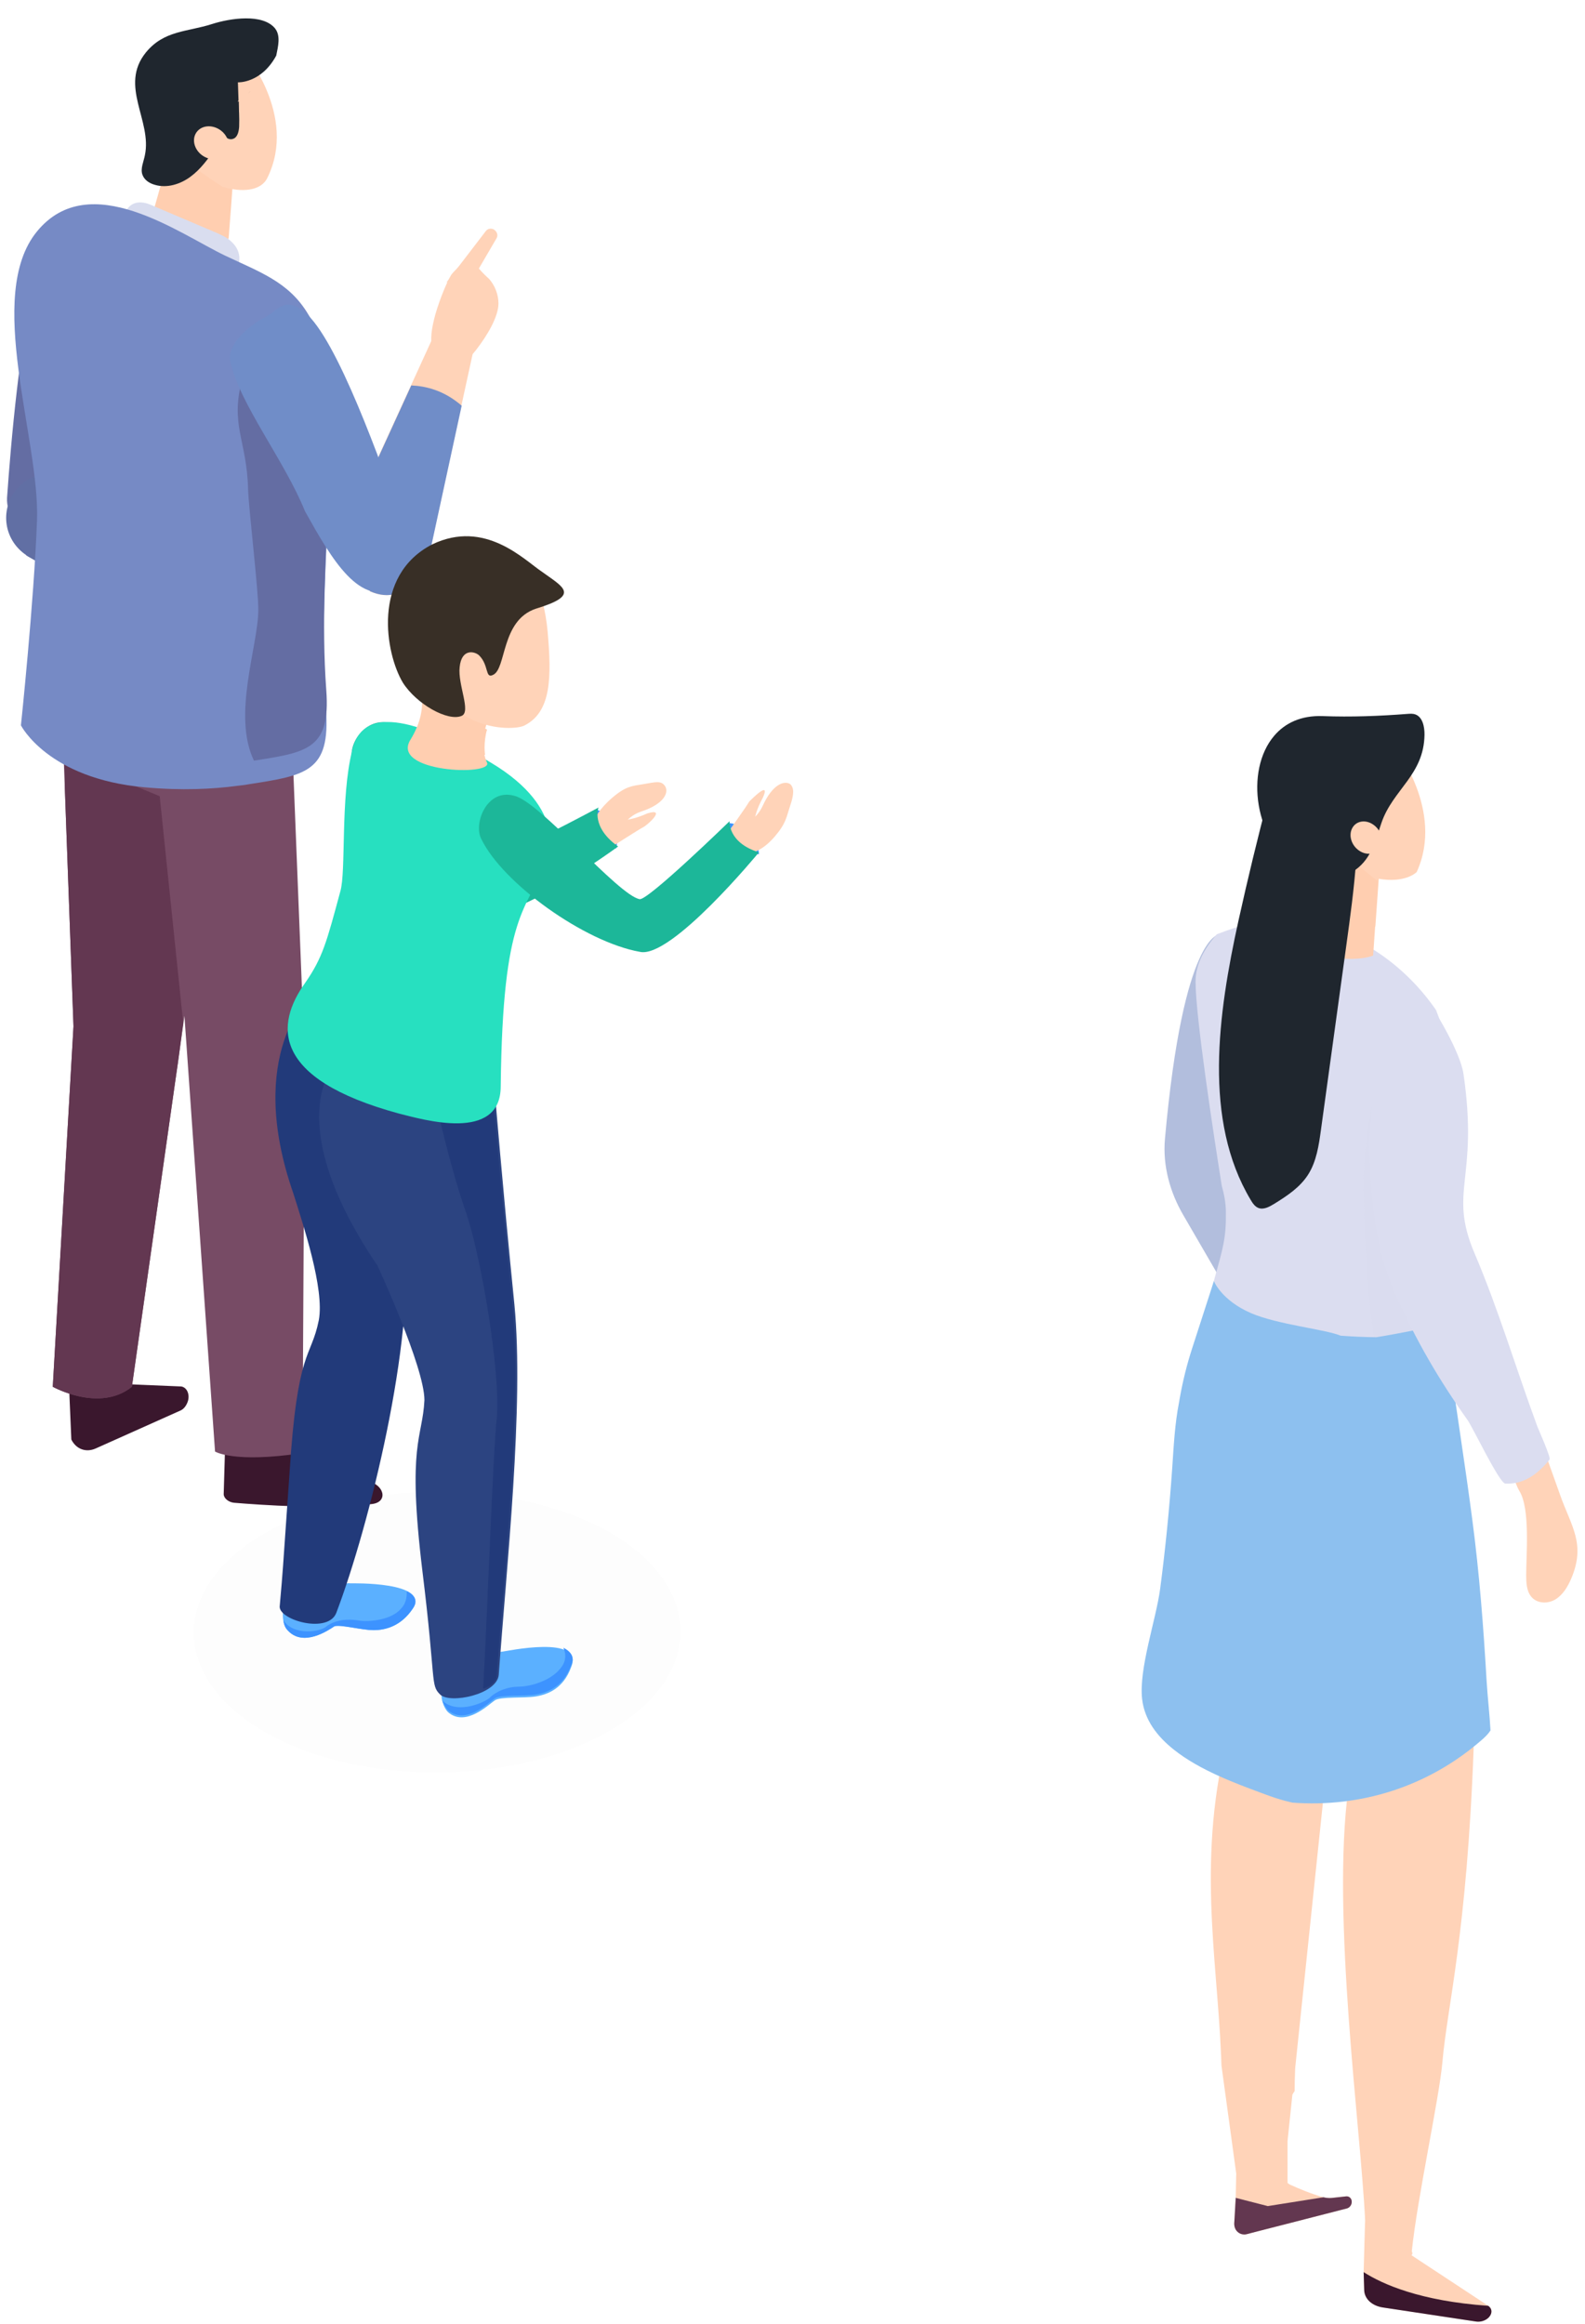 <svg width="58" height="85" viewBox="0 0 58 85" fill="none" xmlns="http://www.w3.org/2000/svg">
<path d="M2.463 49.221L2.61 52.654C2.791 53.013 3.153 53.137 3.503 52.98L6.614 51.588C6.738 51.532 6.84 51.386 6.885 51.218C6.942 50.971 6.828 50.747 6.636 50.713L3.933 50.601L3.605 48.671L2.463 49.221Z" fill="#3A172D"/>
<path d="M8.253 52.351L8.186 54.652C8.186 54.797 8.355 54.943 8.559 54.966C9.509 55.044 12.031 55.224 13.626 55.011C14.214 54.932 14.067 54.293 13.433 54.169L10.346 52.71L10.527 52.598L8.514 52.351H8.253Z" fill="#3A172D"/>
<path d="M11.149 38.684L11.069 53.148C8.547 53.529 7.869 53.092 7.869 53.092L6.749 37.158L6.512 38.863L6.41 39.57L4.826 50.724C3.639 51.678 1.931 50.724 1.931 50.724L2.689 37.539L2.372 28.82L2.338 27.945L2.248 25.499L10.628 25.555L11.149 38.684Z" fill="#774B65"/>
<path d="M6.704 37.416L6.512 38.864L6.41 39.57L4.826 50.724C3.639 51.678 1.931 50.724 1.931 50.724L2.689 37.539L2.372 28.821L2.361 27.081L3.401 28.114L5.844 29.123L6.704 37.416Z" fill="#633751"/>
<path d="M8.841 2.406L8.762 3.483L8.502 6.928L8.457 7.545L8.366 8.723H8.355L8.276 9.744C8.276 9.744 8.151 9.789 7.925 9.823C7.71 9.856 7.405 9.879 7.021 9.834C6.206 9.755 5.279 9.06 5.267 8.903C5.256 8.734 5.494 8.151 5.494 8.151L7.009 2.776C7.722 2.641 8.072 2.226 8.841 2.406Z" fill="#FFCEB0"/>
<path d="M8.129 8.611C8.016 8.555 7.891 8.499 7.778 8.454C7.326 8.263 5.935 7.669 5.482 7.478C5.041 7.298 4.578 7.422 4.521 8.084C4.476 8.746 5.957 8.892 6.455 9.038C6.93 9.251 8.287 10.351 8.672 9.767C8.83 9.52 8.762 9.172 8.57 8.948C8.446 8.802 8.299 8.69 8.129 8.611Z" fill="#D9DDEF"/>
<path d="M7.812 23.636C7.756 24.388 9.305 25.084 9.882 25.342C10.255 25.499 10.425 25.88 10.741 26.105C11.431 26.621 11.262 25.342 11.171 25.05C10.99 24.511 10.696 23.647 10.108 23.412C9.644 23.232 9.169 22.974 8.672 22.895C8.559 22.873 8.434 22.918 8.332 22.985C7.982 23.198 7.823 23.423 7.812 23.636Z" fill="#F58B8C"/>
<path d="M0.258 18.205C0.393 16.275 0.733 12.235 1.355 10.002C1.524 9.396 2.112 8.97 2.757 9.015C3.232 9.049 3.752 9.329 4.137 10.204C4.736 11.573 4.08 15.332 3.73 17.7C3.56 18.822 2.723 19.619 1.581 19.473L1.31 19.439C0.665 19.361 0.224 18.822 0.258 18.205Z" fill="#646DA3"/>
<path d="M3.209 18.34L8.853 22.761C9.147 22.985 9.237 23.389 9.068 23.715C8.864 24.107 8.366 24.264 7.97 24.051L1.66 20.629C1.094 20.303 0.913 19.596 1.241 19.047L1.479 18.654C1.841 18.059 2.655 17.913 3.209 18.34Z" fill="#F58B8C"/>
<path d="M2.858 17.588C3.627 18.104 3.819 19.125 3.299 19.877C2.779 20.629 1.727 20.819 0.958 20.303C0.189 19.787 -0.003 18.766 0.517 18.014C1.037 17.273 2.089 17.083 2.858 17.588Z" fill="#616FA4"/>
<path d="M8.095 21.638C8.649 22.009 8.796 22.76 8.411 23.299C8.027 23.849 7.269 23.983 6.703 23.613C6.149 23.243 6.002 22.491 6.387 21.953C6.771 21.403 7.529 21.257 8.095 21.638Z" fill="#616FA4"/>
<path d="M0.958 20.314L7.133 23.905L8.502 21.952L2.858 17.587L0.958 20.314Z" fill="#616FA4"/>
<path d="M8.728 22.491C8.683 23.03 8.253 23.658 7.755 23.894C7.257 24.13 6.884 23.883 6.929 23.344C6.975 22.806 7.405 22.177 7.902 21.942C8.4 21.706 8.773 21.953 8.728 22.491Z" fill="#616FA4"/>
<path d="M12.03 18.015C11.929 20.64 11.736 23.322 11.929 25.948C12.098 28.237 11.193 28.36 9.101 28.686C9.056 28.697 9.011 28.697 8.977 28.708C8.886 28.719 8.796 28.731 8.694 28.742C7.778 28.865 6.636 28.921 5.301 28.798C1.75 28.484 0.766 26.531 0.766 26.531C0.766 26.531 1.241 22.032 1.354 19.047C1.467 16.062 -0.569 10.81 1.354 8.465C3.277 6.12 6.568 8.555 8.242 9.352C9.497 9.947 10.549 10.306 11.25 11.45C11.284 11.506 11.318 11.562 11.352 11.618C11.748 12.359 11.963 13.088 12.076 13.818C12.268 15.164 12.087 16.511 12.03 18.015Z" fill="#768AC5"/>
<path d="M12.03 17.812C11.929 20.27 11.759 22.794 11.94 25.252C12.098 27.395 11.25 27.518 9.293 27.822C8.491 26.161 9.441 23.647 9.452 22.323C9.463 21.639 9.101 18.62 9.079 17.913C9.033 16.051 8.389 15.546 8.886 13.784C9.407 11.955 10.334 11.45 11.307 11.674C11.341 11.73 11.374 11.775 11.397 11.831C11.77 12.527 11.974 13.212 12.076 13.885C12.257 15.142 12.087 16.41 12.03 17.812Z" fill="#646DA3"/>
<path d="M8.898 1.856L8.649 3.472C8.649 3.472 8.638 3.472 8.627 3.461C8.627 3.517 8.615 3.562 8.593 3.618C8.547 3.73 8.502 3.842 8.434 3.943C8.355 4.123 8.276 4.291 8.197 4.459C8.152 4.56 8.072 4.628 7.993 4.684C8.174 4.818 8.332 4.897 8.332 4.897L7.948 5.514C7.733 5.682 7.496 5.817 7.247 5.929L6.874 5.593C6.874 5.738 6.919 5.873 6.987 6.008C7.224 6.21 7.496 6.401 7.744 6.569C7.891 6.67 8.027 6.76 8.174 6.849V6.838C8.83 7.04 9.543 6.995 9.78 6.513C10.922 4.212 8.898 1.856 8.898 1.856Z" fill="#FFD3B8"/>
<path d="M9.192 3.314C9.169 3.337 9.135 3.359 9.113 3.382C9.113 3.382 9.113 3.393 9.102 3.393L9.192 3.314Z" fill="#1F262E"/>
<path d="M8.706 3.64C8.66 3.326 8.592 3.023 8.502 2.731C8.468 2.63 8.378 2.507 8.298 2.574C8.264 2.597 8.253 2.63 8.242 2.664C8.061 3.247 7.857 4.358 8.185 4.919C8.253 5.043 8.4 5.133 8.536 5.076C8.694 5.02 8.739 4.807 8.751 4.639C8.762 4.302 8.751 3.966 8.706 3.64Z" fill="#1F262E"/>
<path d="M8.74 3.707L8.66 3.775C8.649 3.763 8.649 3.752 8.638 3.741C8.672 3.718 8.694 3.696 8.728 3.674L8.706 3.012C8.706 3.012 9.554 3.056 10.108 2.035C10.176 1.699 10.278 1.306 10.063 1.037C9.61 0.487 8.423 0.666 7.756 0.88C6.851 1.171 6.003 1.104 5.335 1.923C4.351 3.146 5.573 4.414 5.301 5.682C5.256 5.918 5.132 6.165 5.211 6.389C5.279 6.58 5.46 6.703 5.663 6.759C6.104 6.894 6.602 6.737 6.964 6.468C7.337 6.198 7.609 5.817 7.869 5.447C8.118 5.099 8.626 4.796 8.74 4.369V3.707Z" fill="#1F262E"/>
<path d="M7.45 5.716C7.134 5.525 7.009 5.144 7.168 4.874C7.326 4.605 7.699 4.538 8.016 4.728C8.333 4.919 8.457 5.301 8.299 5.57C8.14 5.839 7.767 5.907 7.45 5.716Z" fill="#FFD3B8"/>
<path d="M17.256 9.419C17.244 9.396 17.233 9.374 17.233 9.352C16.871 9.655 16.554 9.98 16.509 10.059C16.362 10.294 16.102 10.911 15.932 11.495C15.797 11.989 15.717 12.471 15.842 12.707C16.272 13.537 16.871 13.515 17.425 12.796C17.832 12.269 18.24 11.585 18.24 11.102C18.24 10.777 18.115 10.451 17.9 10.204C17.651 9.98 17.403 9.722 17.256 9.419Z" fill="#FFD3B8"/>
<path d="M18.172 8.712L17.425 9.991L16.339 10.328L17.776 8.454C17.844 8.364 17.957 8.342 18.058 8.387C18.183 8.454 18.239 8.6 18.172 8.712Z" fill="#FFD3B8"/>
<path d="M17.324 12.819L16.883 14.839L15.786 19.9C15.616 20.663 14.937 22.245 13.535 21.628L13.049 20.988C12.008 20.876 12.404 19.933 12.8 18.991L15.039 14.098L16.204 11.551L17.324 12.819Z" fill="#FFD3B8"/>
<path d="M11.16 18.699C12.144 20.46 13.173 22.267 14.575 21.482C14.994 20.898 15.062 20.09 14.779 19.294C13.919 16.87 12.336 12.404 11.16 11.428C10.414 10.799 10.153 11.371 9.735 11.585C9.158 11.876 8.276 12.583 8.434 13.245C8.762 14.76 10.425 16.87 11.16 18.699Z" fill="#708DC8"/>
<path d="M16.894 14.839L15.797 19.899C15.627 20.663 14.949 22.245 13.546 21.628L13.06 20.988C12.019 20.876 12.415 19.933 12.811 18.991L15.05 14.098C15.582 14.121 16.249 14.278 16.894 14.839Z" fill="#708DC8"/>
<g opacity="0.1">
<path opacity="0.1" d="M9.733 56.061C6.226 58.057 6.226 61.337 9.662 63.333C13.098 65.33 18.753 65.33 22.26 63.333C25.767 61.337 25.767 58.057 22.331 56.061C18.824 54.064 13.169 54.064 9.733 56.061Z" fill="black"/>
</g>
<path d="M13.455 39.376C13.455 39.376 14.386 40.873 15.316 40.66C16.247 40.446 16.39 40.303 15.961 40.018C15.531 39.733 14.529 39.02 14.744 38.948C14.959 38.877 15.388 38.948 15.316 38.806C15.245 38.592 13.956 38.378 13.956 38.378L13.026 38.806L13.455 39.376Z" fill="#FFAA83"/>
<path d="M12.811 57.914C12.883 57.914 15.746 57.843 15.102 58.841C14.672 59.483 14.1 59.626 13.67 59.626C13.241 59.626 12.454 59.412 12.239 59.483C12.024 59.626 11.094 60.267 10.521 59.626C10.378 59.483 10.306 59.127 10.378 58.841C10.521 58.627 12.525 57.843 12.811 57.914Z" fill="#5BB0FF"/>
<path d="M15.102 58.841C14.672 59.483 14.1 59.626 13.67 59.626C13.241 59.626 12.453 59.412 12.239 59.483C12.024 59.626 11.093 60.267 10.521 59.626C10.449 59.554 10.377 59.412 10.377 59.269C10.735 59.84 11.738 59.697 11.952 59.483C12.239 59.269 12.668 59.198 13.098 59.269C13.455 59.34 14.314 59.269 14.672 58.841C14.887 58.627 14.887 58.342 14.887 58.2C15.173 58.342 15.316 58.556 15.102 58.841Z" fill="#3D93FF"/>
<path d="M11.38 36.382C11.38 36.382 8.946 38.521 10.735 43.654C11.093 44.795 11.881 47.148 11.666 48.289C11.38 49.715 10.879 49.287 10.592 53.922C10.306 57.986 10.377 57.13 10.234 58.77C10.234 59.27 12.024 59.769 12.31 58.984C13.527 55.776 15.173 49.073 14.815 45.366C14.457 41.658 14.243 38.235 14.243 38.235C14.243 38.235 12.597 37.451 11.38 36.382Z" fill="#223A7A"/>
<path d="M18.394 60.41C18.466 60.41 21.401 59.769 20.899 60.981C20.613 61.765 20.041 61.979 19.611 62.05C19.182 62.121 18.323 62.05 18.108 62.193C17.893 62.335 17.034 63.191 16.39 62.621C16.247 62.478 16.104 62.121 16.175 61.836C16.104 61.622 18.036 60.41 18.394 60.41Z" fill="#5BB0FF"/>
<path d="M20.9 60.909C20.614 61.694 20.041 61.907 19.611 61.979C19.182 62.05 18.323 61.979 18.108 62.121C17.894 62.264 17.035 63.12 16.39 62.549C16.319 62.478 16.247 62.335 16.176 62.193C16.677 62.692 17.607 62.335 17.894 62.121C18.18 61.836 18.609 61.694 18.967 61.694C19.397 61.694 20.184 61.48 20.542 60.981C20.757 60.695 20.685 60.41 20.614 60.268C20.9 60.41 21.043 60.624 20.9 60.909Z" fill="#3D93FF"/>
<path d="M12.238 38.948C12.238 38.948 10.234 41.016 13.813 46.292C13.813 46.292 15.531 50 15.531 51.212C15.46 52.638 14.887 52.781 15.46 57.487C15.96 61.551 15.746 61.622 16.104 61.979C16.462 62.335 18.18 61.979 18.251 61.266C18.537 57.273 19.182 51.426 18.824 47.718C18.394 43.44 18.108 39.947 18.108 39.947C18.108 39.947 13.598 39.804 12.238 38.948Z" fill="#2C4481"/>
<path d="M18.18 61.266C18.466 57.273 19.11 51.426 18.752 47.718C18.323 43.44 18.037 39.946 18.037 39.946C18.037 39.946 17.679 39.946 17.178 39.875L15.961 40.374C15.961 40.374 16.462 42.656 17.035 44.296C17.607 45.936 18.323 50.214 18.18 51.854C18.037 53.137 17.822 59.34 17.679 61.765C17.965 61.693 18.18 61.48 18.18 61.266Z" fill="#223A7A"/>
<path d="M21.83 29.608C21.83 29.608 21.472 30.463 22.546 31.034C22.546 31.034 22.832 30.036 21.83 29.608Z" fill="#3D93FF"/>
<path d="M21.759 29.964C21.759 29.964 21.902 29.608 22.403 29.18C22.904 28.752 23.119 28.752 23.548 28.681C23.977 28.609 24.192 28.538 24.335 28.752C24.479 28.966 24.335 29.394 23.477 29.679C22.617 29.964 22.617 30.82 22.403 30.891C22.26 31.034 21.615 30.178 21.759 29.964Z" fill="#FFD3B8"/>
<path d="M22.474 30.036C22.546 29.964 22.904 30.107 23.691 29.75C24.407 29.537 23.691 30.178 23.548 30.25C23.405 30.321 22.403 30.963 22.403 30.963C22.403 30.963 22.331 30.392 22.474 30.036Z" fill="#FFD3B8"/>
<path d="M12.883 27.754C12.74 27.112 13.527 26.043 14.529 26.542C15.388 27.041 17.249 31.105 17.965 31.39C18.18 31.533 21.902 29.537 21.902 29.537C21.902 29.537 21.616 30.25 22.618 30.962C22.618 30.962 18.538 33.957 17.464 33.387C15.603 32.389 13.241 29.537 12.883 27.754Z" fill="#1CB799"/>
<path d="M20.041 31.39C20.041 31.39 20.828 29.608 17.965 27.896C15.102 26.185 13.241 25.829 12.883 27.469C12.454 29.18 12.668 31.889 12.454 32.602C11.953 34.456 11.809 35.027 11.165 35.953C10.091 37.451 9.877 39.447 14.601 40.731C15.46 40.945 18.323 41.8 18.323 39.733C18.395 33.315 19.254 33.387 20.041 31.39Z" fill="#27E0C0"/>
<path d="M26.698 30.107C26.698 30.107 26.555 31.034 27.771 31.247C27.771 31.247 27.771 30.249 26.698 30.107Z" fill="#3D93FF"/>
<path d="M27.556 31.176C27.556 31.176 27.914 31.105 28.344 30.606C28.773 30.107 28.773 29.893 28.917 29.465C29.06 29.037 29.06 28.823 28.917 28.681C28.702 28.538 28.272 28.681 27.914 29.465C27.556 30.249 26.769 30.249 26.626 30.392C26.554 30.606 27.342 31.248 27.556 31.176Z" fill="#FFD3B8"/>
<path d="M27.556 30.392C27.628 30.321 27.485 29.964 27.914 29.18C28.201 28.538 27.556 29.18 27.413 29.323C27.342 29.465 26.626 30.463 26.626 30.463C26.626 30.463 27.198 30.535 27.556 30.392Z" fill="#FFD3B8"/>
<path d="M17.607 30.677C17.321 30.107 17.822 28.823 18.824 29.109C19.755 29.323 22.618 32.745 23.405 32.888C23.692 32.959 26.698 30.036 26.698 30.036C26.698 30.036 26.626 30.82 27.771 31.176C27.771 31.176 24.55 35.098 23.405 34.813C21.401 34.456 18.395 32.317 17.607 30.677Z" fill="#1CB799"/>
<path d="M18.108 25.757C18.108 25.757 17.392 26.969 17.822 27.896C18.036 28.395 14.243 28.253 15.03 27.041C15.674 25.971 15.531 25.044 14.887 24.046L18.108 25.757Z" fill="#FFCEB0"/>
<path d="M17.822 26.684C17.822 26.684 17.034 26.328 16.677 25.971H16.605H16.247L15.531 25.614C15.531 25.614 15.961 27.397 17.75 27.611C17.75 27.611 17.679 27.183 17.822 26.684Z" fill="#FFCEB0"/>
<path d="M19.253 20.552C19.253 20.552 19.898 21.479 20.041 23.119C20.184 24.759 20.184 26.042 19.182 26.541C18.752 26.755 15.889 26.827 15.316 23.404C14.959 21.265 16.891 18.912 19.253 20.552Z" fill="#FFD3B8"/>
<path d="M19.826 20.909C20.613 21.479 21.258 21.765 19.611 22.264C18.323 22.691 18.538 24.474 18.037 24.688C17.75 24.831 17.893 24.331 17.535 23.975C17.392 23.832 16.891 23.69 16.82 24.403C16.748 25.044 17.249 26.043 16.891 26.185C16.39 26.399 15.245 25.757 14.744 24.973C14.1 23.904 13.599 21.052 15.818 19.911C17.75 18.984 19.182 20.481 19.826 20.909Z" fill="#382F26"/>
<path d="M44.633 34.172C44.633 34.172 43.305 34.104 42.629 41.657C42.541 42.639 42.816 43.617 43.302 44.448L45.789 48.729L48.775 41.193L44.633 34.172Z" fill="#B2BEDD"/>
<path d="M44.679 75.099C44.676 75.099 44.674 75.099 44.674 75.099L44.682 75.14C44.687 75.276 44.692 75.416 44.697 75.552L45.237 79.5L45.219 80.38V80.394L45.193 80.842L45.178 81.107L45.165 81.307C45.16 81.375 45.172 81.441 45.193 81.498C45.216 81.556 45.249 81.602 45.293 81.64C45.337 81.679 45.388 81.706 45.445 81.72C45.473 81.725 45.504 81.731 45.535 81.731C45.566 81.731 45.596 81.725 45.63 81.717L45.707 81.698L45.786 81.676L46.061 81.605L47.207 81.312L47.747 81.173L48.515 80.976L49.283 80.779C49.378 80.755 49.455 80.664 49.463 80.561C49.463 80.544 49.463 80.528 49.463 80.511C49.453 80.402 49.363 80.323 49.255 80.336L48.888 80.377L48.764 80.391C48.721 80.397 48.679 80.397 48.636 80.397C48.595 80.397 48.551 80.391 48.51 80.386C48.484 80.383 48.459 80.375 48.433 80.369C48.022 80.263 47.505 80.044 47.212 79.91C47.176 79.894 47.143 79.872 47.115 79.844V78.313L47.292 76.618C47.318 76.572 47.343 76.528 47.374 76.487C47.374 76.233 47.382 75.949 47.395 75.64L48.608 64.038L48.52 64.076C48.556 63.694 48.587 63.335 48.613 63.01L49.404 51.296L44.083 50.599L44.967 63.349C43.782 67.857 44.525 71.507 44.679 75.099Z" fill="#FFD3B8"/>
<path d="M49.342 65.413C49.36 65.274 49.342 65.132 49.286 65.003L46.138 56.064C46.074 55.916 45.961 55.804 45.827 55.733L43.859 50.307L49.977 51.05C50.121 51.067 50.254 51.138 50.362 51.239C50.532 51.4 50.578 50.834 50.781 51.398C50.958 51.887 50.889 49.074 50.758 49.233C51.716 51.652 53.928 63.869 53.926 63.921C53.676 70.763 52.955 73.418 52.785 75.397C52.667 76.755 51.87 80.353 51.662 82.34C51.696 82.422 51.685 82.469 51.647 82.488L54.455 84.336C54.535 84.388 54.576 84.465 54.576 84.544C54.576 84.629 54.529 84.722 54.442 84.795C54.327 84.891 54.162 84.935 54.013 84.913L50.606 84.399C50.195 84.336 49.92 84.074 49.92 83.746L49.9 83.106L49.943 81.559C49.943 81.553 49.943 81.545 49.943 81.539L49.954 81.22C49.805 77.945 48.708 70.052 49.342 65.413Z" fill="#FFD3B8"/>
<path d="M54.576 84.546C54.576 84.631 54.53 84.724 54.442 84.798C54.327 84.894 54.162 84.937 54.013 84.915L50.606 84.401C50.195 84.339 49.92 84.076 49.92 83.748L49.9 83.108C50.589 83.549 51.971 84.166 54.455 84.339C54.535 84.391 54.576 84.467 54.576 84.546Z" fill="#3A172D"/>
<path d="M44.417 46.86C44.756 45.643 44.874 45.282 44.859 44.306C44.854 43.995 44.797 43.686 44.707 43.369C44.404 41.458 43.749 37.188 43.749 35.903C43.749 35.247 44.101 34.654 44.528 34.172C45.465 33.812 46.809 33.402 47.775 33.552C47.834 33.669 47.937 33.765 48.091 33.806C49.923 34.268 51.47 35.386 52.549 36.944C52.926 37.926 53.25 38.924 53.443 39.965C53.448 40.025 53.453 40.088 53.456 40.151C53.456 40.252 53.456 40.353 53.456 40.455C53.348 41.031 53.209 41.603 53.101 42.177C53.091 42.193 53.083 42.21 53.073 42.226C53.07 42.229 53.07 42.231 53.068 42.237C53.037 42.297 53.006 42.357 52.98 42.42C52.973 42.437 52.965 42.45 52.957 42.467C52.926 42.529 52.898 42.592 52.873 42.655C52.839 42.732 52.811 42.808 52.783 42.888C52.772 42.915 52.762 42.945 52.754 42.972C52.749 42.986 52.744 43.002 52.739 43.016C52.716 43.082 52.698 43.15 52.68 43.216C52.667 43.251 52.659 43.287 52.652 43.322C52.652 43.328 52.649 43.33 52.649 43.333C52.631 43.407 52.613 43.478 52.598 43.552C52.58 43.628 52.567 43.705 52.551 43.782C52.544 43.817 52.538 43.855 52.533 43.891C52.528 43.932 52.52 43.973 52.515 44.014C52.505 44.085 52.497 44.156 52.487 44.23C52.482 44.276 52.477 44.323 52.474 44.369C52.469 44.407 52.467 44.449 52.464 44.489C52.456 44.596 52.449 44.703 52.444 44.809C52.438 44.905 52.436 45.001 52.433 45.096C52.433 45.132 52.433 45.167 52.433 45.203C52.428 45.586 52.444 45.968 52.467 46.335C52.472 46.439 52.482 46.542 52.49 46.644C52.497 46.745 52.508 46.846 52.52 46.947C52.52 46.953 52.52 46.955 52.52 46.958C52.528 47.035 52.538 47.111 52.549 47.188C52.551 47.212 52.554 47.237 52.559 47.261C52.587 47.467 52.618 47.672 52.652 47.877C52.669 47.98 52.685 48.082 52.703 48.183C52.857 49.041 53.05 49.894 53.204 50.75C53.235 50.911 53.261 51.075 53.289 51.236C53.224 51.261 53.158 51.28 53.096 51.305C52.939 51.367 52.77 51.469 52.608 51.512C52.382 51.578 52.032 51.589 51.799 51.657C51.524 51.736 51.241 51.756 50.958 51.756H50.94C50.907 51.756 50.871 51.756 50.835 51.756C50.725 51.756 50.614 51.75 50.504 51.753C50.208 51.758 49.918 51.846 49.625 51.881C49.371 51.911 49.116 51.933 48.864 51.944C46.812 52.045 44.892 51.537 43.867 50.039C43.8 49.943 43.739 49.845 43.68 49.738C43.996 48.391 44.237 47.505 44.417 46.86Z" fill="#DBDDF0"/>
<g opacity="0.5">
<g opacity="0.5">
<g opacity="0.5">
<g opacity="0.5">
<path opacity="0.5" d="M50.378 39.79C50.044 40.84 49.9 42.535 49.9 43.09C49.9 45.635 50.111 48.18 50.529 50.687C50.817 52.412 51.955 51.753 53.093 51.307C53.155 51.283 53.222 51.261 53.286 51.239C53.261 51.078 53.232 50.914 53.201 50.753C53.176 50.646 53.158 50.531 53.14 50.425C53.052 49.968 52.957 49.514 52.865 49.058C52.808 48.768 52.752 48.478 52.7 48.188C52.682 48.087 52.664 47.983 52.649 47.882C52.616 47.677 52.582 47.472 52.556 47.267C52.554 47.242 52.551 47.218 52.546 47.193C52.536 47.117 52.528 47.04 52.518 46.964C52.518 46.961 52.518 46.958 52.518 46.953C52.508 46.852 52.495 46.75 52.487 46.649C52.477 46.545 52.469 46.441 52.464 46.34C52.441 45.974 52.425 45.594 52.431 45.209C52.431 45.173 52.431 45.138 52.431 45.102C52.431 45.006 52.436 44.911 52.441 44.815C52.446 44.708 52.451 44.602 52.462 44.495C52.464 44.454 52.467 44.416 52.472 44.375C52.477 44.328 52.479 44.282 52.485 44.235C52.492 44.162 52.503 44.091 52.513 44.02C52.518 43.978 52.526 43.938 52.531 43.897C52.536 43.861 52.544 43.823 52.549 43.787C52.562 43.711 52.577 43.634 52.595 43.557C52.611 43.484 52.629 43.41 52.646 43.339C52.646 43.336 52.649 43.331 52.649 43.328C52.659 43.292 52.667 43.257 52.677 43.221C52.695 43.156 52.716 43.087 52.736 43.022C52.742 43.008 52.747 42.992 52.752 42.978C52.762 42.948 52.77 42.92 52.78 42.893C52.808 42.814 52.839 42.735 52.87 42.661C52.896 42.595 52.924 42.532 52.955 42.472C53.07 42.232 53.209 42.005 53.376 41.797C53.361 41.778 53.345 41.759 53.33 41.737C53.124 41.474 52.934 41.193 52.721 40.939C52.567 40.755 52.377 40.706 52.184 40.589C51.945 40.447 51.914 40.187 51.806 39.941C51.151 38.402 50.684 38.823 50.378 39.79Z" fill="#B2BEDD"/>
</g>
</g>
</g>
</g>
<path d="M50.794 27.297L50.715 28.426L50.46 32.021L50.416 32.661L50.329 33.885C50.324 33.885 50.321 33.885 50.321 33.885L50.247 34.951C50.247 34.951 50.129 35.003 49.905 35.039C49.702 35.072 49.409 35.091 49.037 35.053C48.258 34.968 47.362 34.249 47.354 34.079C47.344 33.91 47.567 33.289 47.567 33.289L49.034 27.674C49.715 27.532 50.057 27.111 50.794 27.297Z" fill="#FFCEB0"/>
<path d="M51.043 27.343L50.814 28.921C50.814 28.921 50.807 28.915 50.794 28.907C50.791 28.956 50.784 29.011 50.766 29.066C50.727 29.181 50.681 29.287 50.627 29.388C50.555 29.558 50.486 29.73 50.411 29.899C50.367 29.992 50.303 30.064 50.226 30.113C50.388 30.244 50.529 30.318 50.529 30.318L50.188 30.925C49.943 31.132 49.671 31.294 49.383 31.406C49.733 31.66 50.054 31.958 50.398 32.22L50.416 32.138C51.444 32.322 51.842 31.895 51.842 31.895C52.867 29.651 51.043 27.343 51.043 27.343Z" fill="#FFD3B8"/>
<path d="M46.632 26.906C47.025 26.447 47.611 26.163 48.402 26.193C49.445 26.231 50.455 26.193 51.495 26.113C51.596 26.105 51.701 26.097 51.796 26.133C52.055 26.228 52.13 26.578 52.127 26.871C52.107 28.352 50.971 28.872 50.552 30.097C50.306 30.818 50.159 31.485 49.476 31.898C49.152 32.095 48.762 32.139 48.389 32.095C48.279 32.081 48.168 32.057 48.063 32.026C48.04 32.048 48.017 32.07 47.993 32.092C47.927 32.054 47.867 32.002 47.821 31.942C47.767 31.917 47.713 31.893 47.659 31.865C47.647 31.89 47.634 31.915 47.618 31.936C47.554 32.007 47.423 31.983 47.387 31.89L47.51 31.78C45.92 30.81 45.532 28.183 46.632 26.906Z" fill="#1F262E"/>
<path d="M49.738 31.116C49.455 30.927 49.339 30.558 49.481 30.293C49.62 30.028 49.961 29.965 50.244 30.157C50.526 30.345 50.642 30.714 50.501 30.98C50.362 31.245 50.02 31.308 49.738 31.116Z" fill="#FFD3B8"/>
<path d="M45.165 81.307C45.16 81.375 45.172 81.441 45.193 81.498C45.216 81.556 45.249 81.602 45.293 81.641C45.337 81.679 45.388 81.706 45.445 81.72C45.473 81.725 45.504 81.731 45.535 81.731C45.566 81.731 45.596 81.725 45.63 81.717L45.707 81.698L45.786 81.676L46.061 81.605L47.207 81.312L47.747 81.173L48.515 80.976L49.283 80.779C49.378 80.755 49.455 80.665 49.463 80.561C49.463 80.544 49.463 80.528 49.463 80.511C49.453 80.402 49.363 80.323 49.255 80.337L48.888 80.377L48.764 80.391C48.721 80.397 48.679 80.397 48.636 80.397C48.595 80.397 48.551 80.391 48.51 80.386C48.484 80.383 48.459 80.375 48.433 80.369L46.393 80.692L45.219 80.391L45.193 80.84L45.178 81.105L45.165 81.307Z" fill="#633750"/>
<path d="M42.454 58.111C42.647 56.643 42.793 55.167 42.896 53.685C42.95 52.882 42.991 52.072 43.145 51.291L43.173 51.129C43.281 50.52 43.43 49.918 43.62 49.331L44.42 46.859C44.42 46.859 44.694 47.562 45.781 48.032C46.752 48.45 48.512 48.625 49.057 48.855C49.489 48.888 49.925 48.907 50.365 48.912C50.791 48.844 51.303 48.746 51.773 48.655C51.837 48.628 51.904 48.598 51.965 48.565C52.266 48.522 52.567 48.472 52.867 48.423C52.867 48.431 52.87 48.44 52.87 48.448C53.055 48.415 52.739 48.396 52.795 48.396L53.045 49.763C53.312 51.709 53.623 53.647 53.877 55.594C54.136 57.559 54.286 59.522 54.401 61.504C54.437 62.089 54.509 62.696 54.542 63.294C54.453 63.431 54.337 63.543 54.219 63.644C52.23 65.38 49.746 66.118 47.295 65.935C47.2 65.911 47.102 65.889 47.007 65.864C46.95 65.85 46.711 65.777 46.65 65.757C46.619 65.746 46.593 65.738 46.58 65.733C46.426 65.681 46.272 65.624 46.118 65.566C45.226 65.233 43.913 64.757 42.965 64.005C42.344 63.516 41.881 62.909 41.794 62.149C41.665 61.047 42.305 59.238 42.454 58.111Z" fill="#8DC0EF"/>
<path d="M49.26 34.621C48.952 36.854 48.646 39.088 48.338 41.324C48.261 41.892 48.173 42.483 47.87 42.961C47.569 43.434 47.094 43.743 46.632 44.03C46.449 44.142 46.236 44.26 46.043 44.181C45.917 44.129 45.835 44.006 45.763 43.883C44.026 40.977 44.563 37.111 45.321 33.667C45.658 32.144 46.025 30.627 46.424 29.118C46.529 28.716 46.781 28.21 47.158 28.292C47.415 28.35 47.531 28.656 47.623 28.916C47.983 29.933 48.597 31.217 49.63 31.403C49.556 32.48 49.407 33.552 49.26 34.621Z" fill="#1F262E"/>
<path d="M55.765 51.783L56.516 53.073C56.708 53.612 56.898 54.15 57.091 54.686C57.505 55.848 58.034 56.474 57.495 57.742C57.364 58.051 57.178 58.349 56.901 58.511C56.621 58.672 56.233 58.653 56.028 58.396C55.858 58.185 55.848 57.879 55.848 57.6C55.848 56.865 55.999 55.195 55.604 54.544C55.411 54.23 55.347 53.776 55.216 53.42C55.139 53.21 55.036 53.032 54.951 52.83C54.879 52.655 54.833 52.179 54.984 52.035C55.149 51.887 55.562 51.849 55.765 51.783Z" fill="#FFD3B8"/>
<path d="M51.099 37.054C51.343 36.78 51.703 36.608 52.117 36.411C52.551 36.996 53.44 38.505 53.553 39.279C54.121 43.169 52.978 43.546 53.962 45.851C54.83 47.885 55.48 50.074 56.253 52.168C56.3 52.294 56.76 53.314 56.703 53.385C56.24 53.967 55.711 54.298 55.084 54.265C54.866 54.254 53.895 52.212 53.702 51.941C52.644 50.451 51.819 49.035 51.056 47.327C50.544 46.184 50.246 44.719 50.18 43.398C50.144 42.701 50.064 42.043 50.131 41.334C50.205 40.569 50.236 39.793 50.334 39.027C50.426 38.33 50.619 37.592 51.099 37.054Z" fill="#DBDDF0"/>
</svg>
